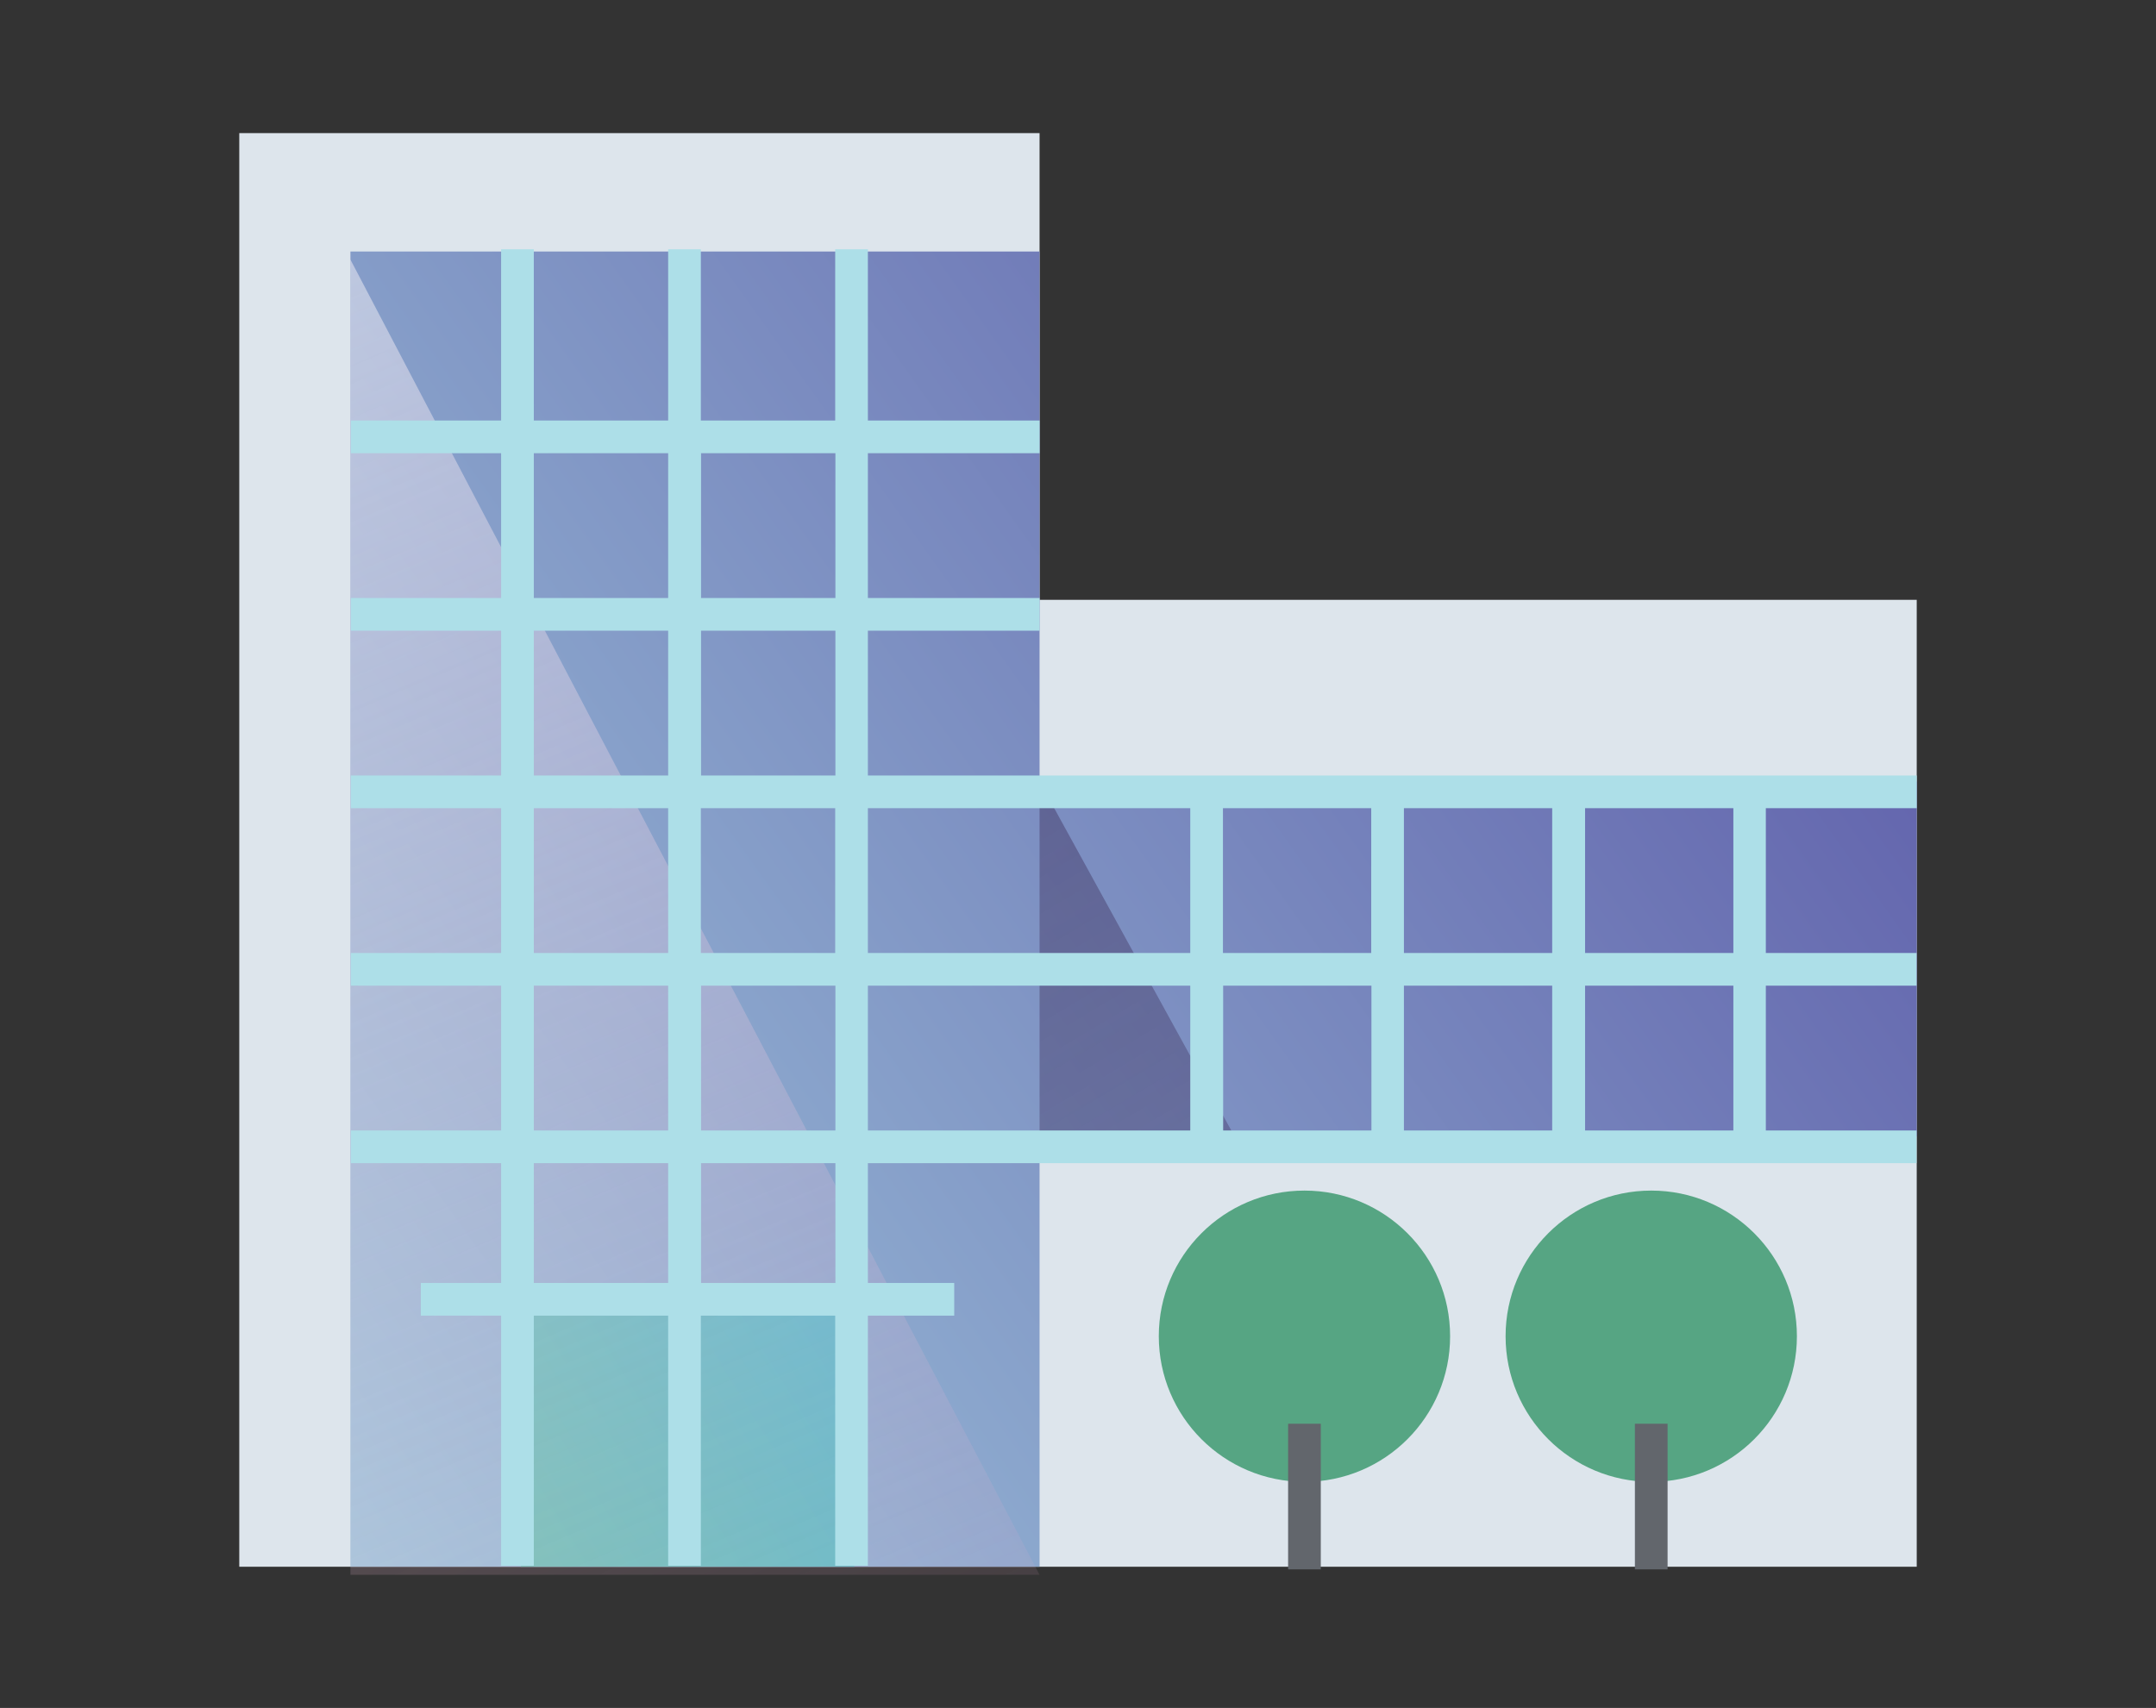 <?xml version="1.0" encoding="utf-8"?>
<!-- Generator: Adobe Illustrator 23.0.1, SVG Export Plug-In . SVG Version: 6.00 Build 0)  -->
<svg version="1.1" id="Layer_1" xmlns="http://www.w3.org/2000/svg" xmlns:xlink="http://www.w3.org/1999/xlink" x="0px" y="0px"
	 viewBox="0 0 106.87 84.68" style="enable-background:new 0 0 106.87 84.68;" xml:space="preserve">
<rect x="0" y="0" width="106.87" height="84.68" fill="#333333" stroke="none"/>
<style type="text/css">
	.st0{fill:#DDE5EC;}
	.st1{fill:url(#SVGID_1_);}
	.st2{fill:url(#SVGID_2_);}
	.st3{opacity:0.5;fill:url(#SVGID_3_);}
	.st4{opacity:0.8;fill:url(#SVGID_4_);}
	.st5{fill:#56A583;}
	.st6{fill:#62666C;}
	.st7{fill:#ADDFE8;}
</style>
<polygon class="st0" points="51.53,29.74 51.53,6.6 11.86,6.6 11.86,77.68 50.82,77.68 51.53,77.68 95.01,77.68 95.01,29.74 "/>
<linearGradient id="SVGID_1_" gradientUnits="userSpaceOnUse" x1="-7.659" y1="79.985" x2="85.619" y2="13.397">
	<stop  offset="0" style="stop-color:#ADDFE8"/>
	<stop  offset="1" style="stop-color:#5F5EAA"/>
</linearGradient>
<polygon class="st1" points="51.53,38.75 51.53,12.47 17.37,12.47 17.37,77.68 51.53,77.68 51.53,56.34 95.01,56.34 95.01,38.75 "/>
<linearGradient id="SVGID_2_" gradientUnits="userSpaceOnUse" x1="13.802" y1="83.659" x2="45.075" y2="64.249">
	<stop  offset="0" style="stop-color:#7FC9AB"/>
	<stop  offset="1" style="stop-color:#57B8CF"/>
</linearGradient>
<rect x="25.82" y="64.46" class="st2" width="16.53" height="13.22"/>
<linearGradient id="SVGID_3_" gradientUnits="userSpaceOnUse" x1="5.928" y1="11.07" x2="45.288" y2="103.539">
	<stop  offset="0" style="stop-color:#FFFFFF"/>
	<stop  offset="1" style="stop-color:#E896C0;stop-opacity:0"/>
</linearGradient>
<polygon class="st3" points="17.37,12.87 51.53,78.08 17.37,78.08 "/>
<linearGradient id="SVGID_4_" gradientUnits="userSpaceOnUse" x1="21.323" y1="-3.14" x2="102.469" y2="133.002">
	<stop  offset="0" style="stop-color:#48406E"/>
	<stop  offset="1" style="stop-color:#48406E;stop-opacity:0"/>
</linearGradient>
<polygon class="st4" points="51.53,38.75 51.53,56.34 61.11,56.19 "/>
<circle class="st5" cx="64.66" cy="66.25" r="7.22"/>
<rect x="63.85" y="70.59" class="st6" width="1.62" height="7.22"/>
<circle class="st5" cx="81.85" cy="66.25" r="7.22"/>
<rect x="81.04" y="70.59" class="st6" width="1.62" height="7.22"/>
<path class="st7" d="M95.01,40.07v-1.62H43.02v-7.18h8.51v-1.62h-8.51v-7.18h8.51v-1.62h-8.51v-8.49h-1.62v8.49h-6.66v-8.49h-1.62
	v8.49h-6.66v-8.49h-1.62v8.49h-7.45v1.62h7.45v7.18h-7.45v1.62h7.45v7.18h-7.45v1.62h7.45v7.18h-7.45v1.62h7.45v7.18h-7.45v1.62
	h7.45v5.94h-3.98v1.62h3.98v12.4h1.62v-12.4h6.66v12.4h1.62v-12.4h6.66v12.4h1.62v-12.4h4.28v-1.62h-4.28v-5.94h51.98v-1.62h-7.47
	v-7.18h7.47v-1.62h-7.47v-7.18H95.01z M67.98,48.87v7.18h-7.35v-7.18H67.98z M60.62,47.25v-7.18h7.35v7.18H60.62z M69.59,48.87h7.35
	v7.18h-7.35V48.87z M69.59,47.25v-7.18h7.35v7.18H69.59z M59,40.07v7.18H43.02v-7.18H59z M34.74,47.25v-7.18h6.66v7.18H34.74z
	 M41.41,48.87v7.18h-6.66v-7.18H41.41z M41.41,38.45h-6.66v-7.18h6.66V38.45z M41.41,22.47v7.18h-6.66v-7.18H41.41z M26.46,22.47
	h6.66v7.18h-6.66V22.47z M26.46,31.27h6.66v7.18h-6.66V31.27z M26.46,40.07h6.66v7.18h-6.66V40.07z M26.46,48.87h6.66v7.18h-6.66
	V48.87z M26.46,63.61v-5.94h6.66v5.94H26.46z M41.41,63.61h-6.66v-5.94h6.66V63.61z M43.02,48.87H59v7.18H43.02V48.87z M85.92,56.05
	h-7.35v-7.18h7.35V56.05z M85.92,47.25h-7.35v-7.18h7.35V47.25z"/>
</svg>
